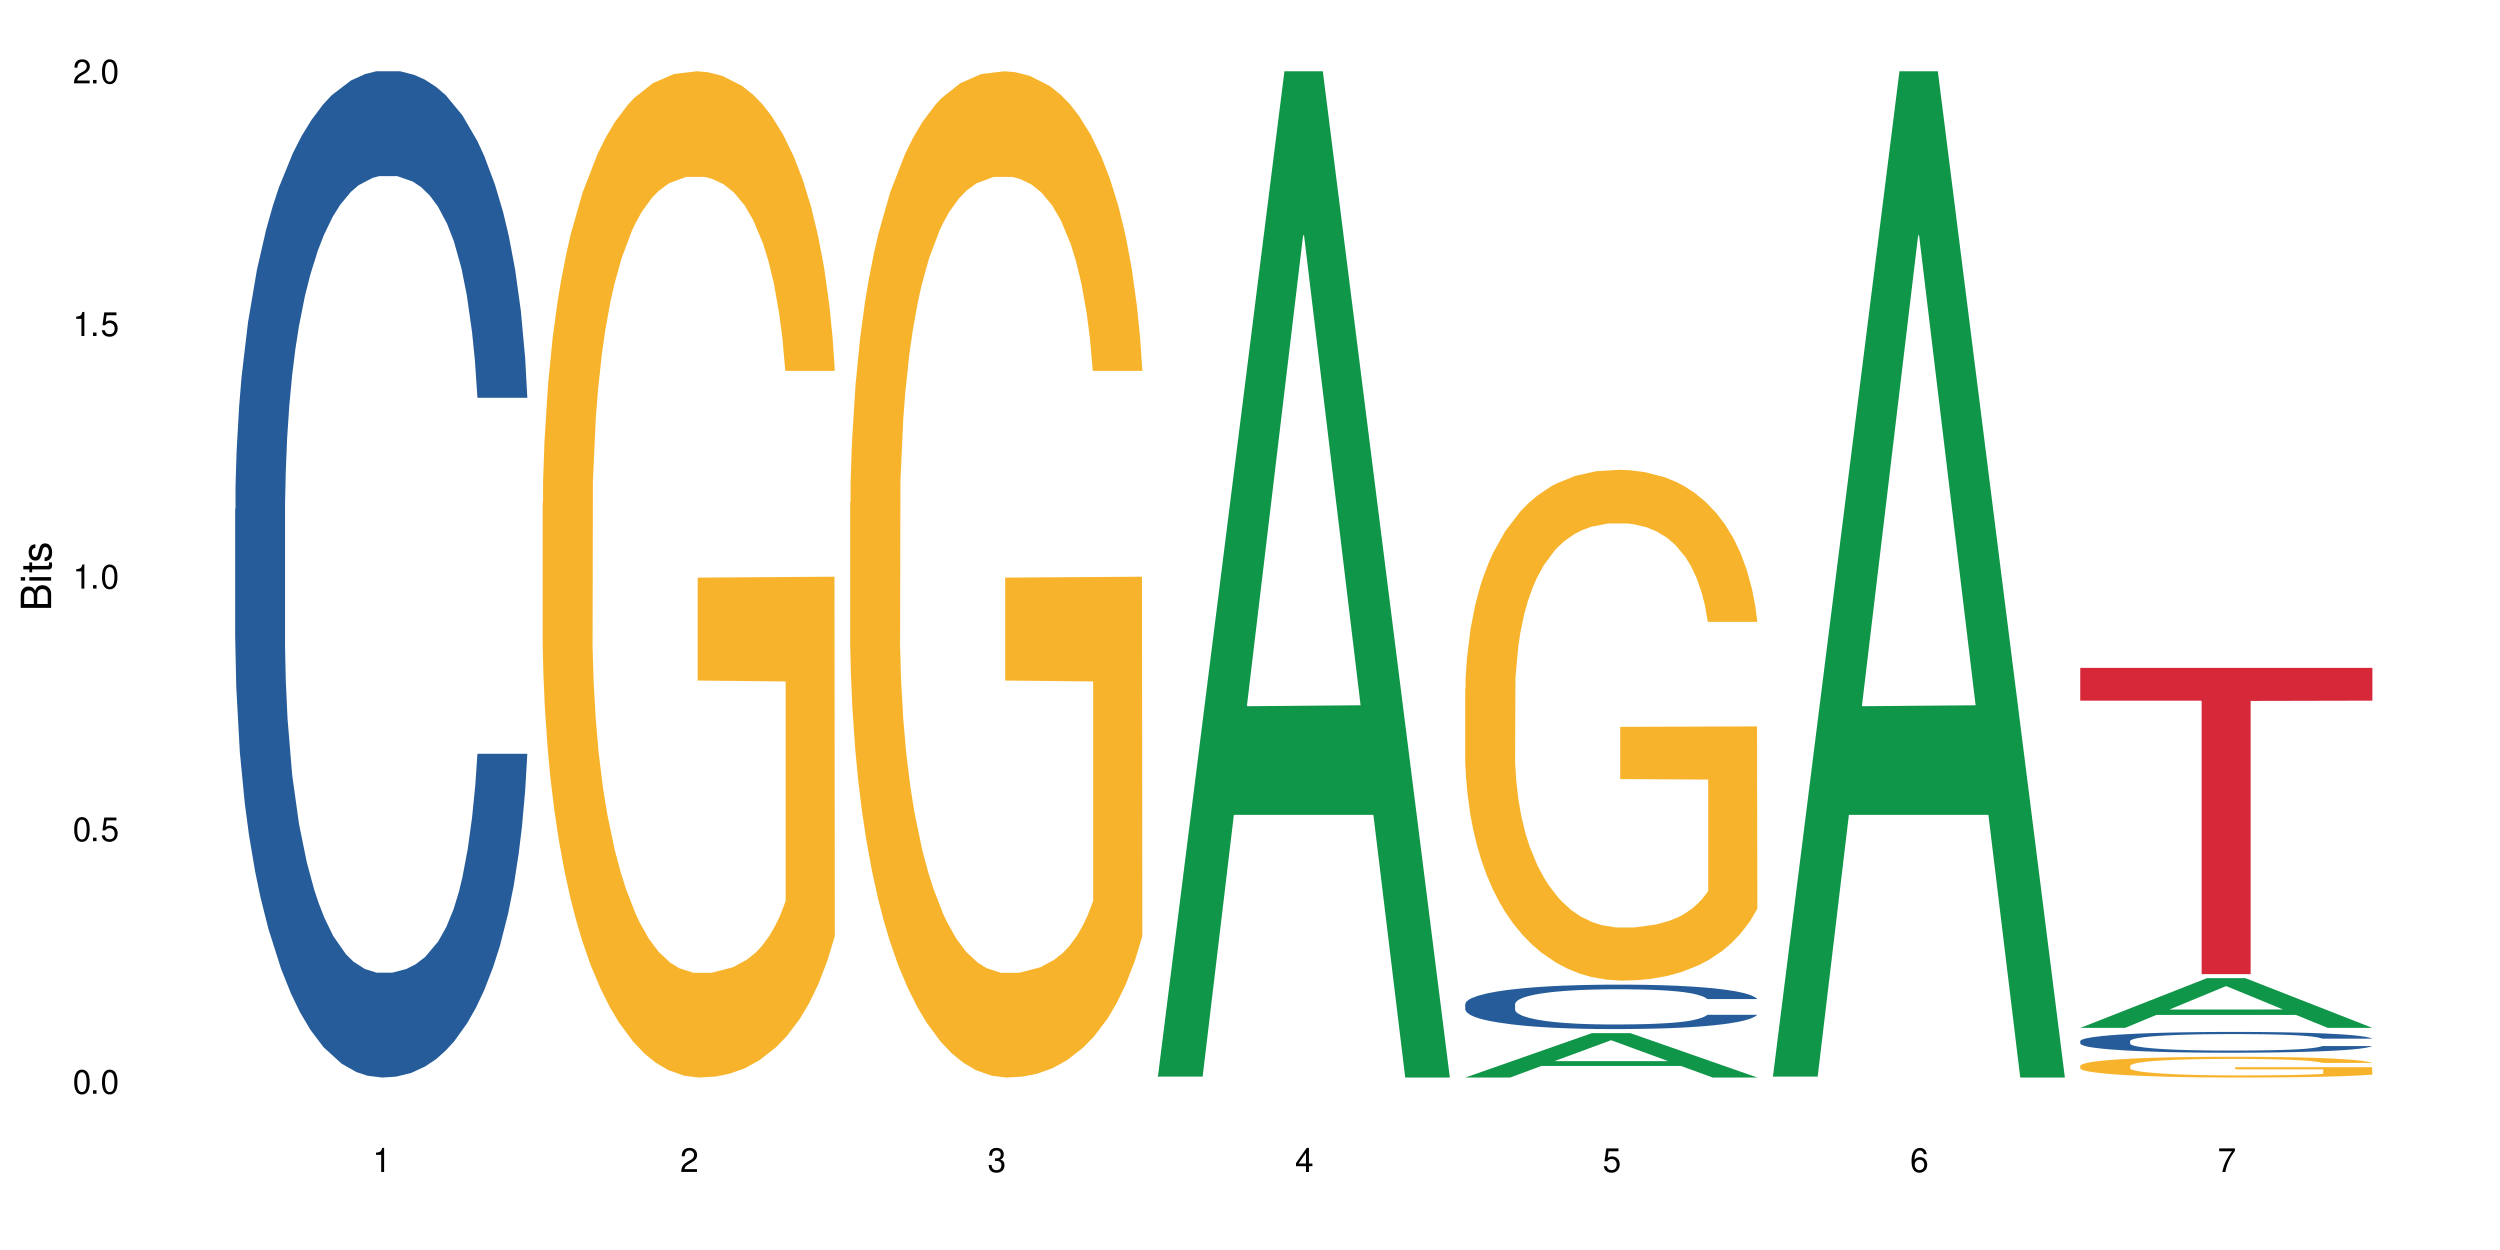 <?xml version="1.0" encoding="UTF-8"?>
<svg xmlns="http://www.w3.org/2000/svg" xmlns:xlink="http://www.w3.org/1999/xlink" width="720" height="360" viewBox="0 0 720 360">
<defs>
<g>
<g id="glyph-0-0">
</g>
<g id="glyph-0-1">
<path d="M 2.641 -6.938 C 2 -6.938 1.422 -6.656 1.078 -6.172 C 0.641 -5.562 0.406 -4.641 0.406 -3.359 C 0.406 -1.016 1.188 0.219 2.641 0.219 C 4.078 0.219 4.859 -1.016 4.859 -3.297 C 4.859 -4.641 4.656 -5.547 4.203 -6.172 C 3.844 -6.656 3.281 -6.938 2.641 -6.938 Z M 2.641 -6.188 C 3.547 -6.188 4 -5.25 4 -3.375 C 4 -1.406 3.562 -0.484 2.625 -0.484 C 1.734 -0.484 1.281 -1.438 1.281 -3.344 C 1.281 -5.25 1.734 -6.188 2.641 -6.188 Z M 2.641 -6.188 "/>
</g>
<g id="glyph-0-2">
<path d="M 1.828 -1 L 0.828 -1 L 0.828 0 L 1.828 0 Z M 1.828 -1 "/>
</g>
<g id="glyph-0-3">
<path d="M 4.562 -6.797 L 1.062 -6.797 L 0.547 -3.094 L 1.328 -3.094 C 1.719 -3.562 2.047 -3.734 2.578 -3.734 C 3.484 -3.734 4.062 -3.109 4.062 -2.094 C 4.062 -1.125 3.484 -0.531 2.578 -0.531 C 1.828 -0.531 1.375 -0.906 1.188 -1.672 L 0.328 -1.672 C 0.453 -1.109 0.547 -0.844 0.75 -0.594 C 1.125 -0.078 1.828 0.219 2.594 0.219 C 3.969 0.219 4.922 -0.781 4.922 -2.219 C 4.922 -3.562 4.031 -4.484 2.719 -4.484 C 2.25 -4.484 1.859 -4.359 1.469 -4.062 L 1.734 -5.969 L 4.562 -5.969 Z M 4.562 -6.797 "/>
</g>
<g id="glyph-0-4">
<path d="M 2.484 -4.938 L 2.484 0 L 3.328 0 L 3.328 -6.938 L 2.766 -6.938 C 2.469 -5.875 2.281 -5.734 0.984 -5.562 L 0.984 -4.938 Z M 2.484 -4.938 "/>
</g>
<g id="glyph-0-5">
<path d="M 4.859 -0.828 L 1.281 -0.828 C 1.359 -1.406 1.672 -1.781 2.5 -2.281 L 3.469 -2.828 C 4.406 -3.344 4.906 -4.062 4.906 -4.906 C 4.906 -5.484 4.672 -6.031 4.266 -6.406 C 3.859 -6.766 3.375 -6.938 2.719 -6.938 C 1.859 -6.938 1.219 -6.625 0.844 -6.031 C 0.609 -5.672 0.5 -5.234 0.484 -4.531 L 1.328 -4.531 C 1.359 -5.016 1.406 -5.281 1.531 -5.516 C 1.75 -5.938 2.188 -6.203 2.703 -6.203 C 3.469 -6.203 4.031 -5.641 4.031 -4.891 C 4.031 -4.344 3.719 -3.859 3.125 -3.516 L 2.234 -3 C 0.812 -2.172 0.406 -1.531 0.328 -0.016 L 4.859 -0.016 Z M 4.859 -0.828 "/>
</g>
<g id="glyph-0-6">
<path d="M 2.125 -3.188 L 2.578 -3.188 C 3.5 -3.188 3.984 -2.766 3.984 -1.922 C 3.984 -1.062 3.469 -0.531 2.594 -0.531 C 1.656 -0.531 1.203 -1 1.156 -2.016 L 0.312 -2.016 C 0.344 -1.453 0.438 -1.094 0.609 -0.781 C 0.953 -0.109 1.625 0.219 2.547 0.219 C 3.953 0.219 4.859 -0.625 4.859 -1.938 C 4.859 -2.828 4.516 -3.297 3.703 -3.594 C 4.344 -3.844 4.656 -4.328 4.656 -5.031 C 4.656 -6.219 3.875 -6.938 2.578 -6.938 C 1.203 -6.938 0.484 -6.172 0.453 -4.703 L 1.297 -4.703 C 1.312 -5.125 1.344 -5.359 1.453 -5.578 C 1.641 -5.969 2.062 -6.203 2.594 -6.203 C 3.344 -6.203 3.797 -5.75 3.797 -5 C 3.797 -4.516 3.609 -4.219 3.25 -4.047 C 3.016 -3.953 2.703 -3.922 2.125 -3.906 Z M 2.125 -3.188 "/>
</g>
<g id="glyph-0-7">
<path d="M 3.141 -1.672 L 3.141 0 L 3.984 0 L 3.984 -1.672 L 4.984 -1.672 L 4.984 -2.438 L 3.984 -2.438 L 3.984 -6.938 L 3.359 -6.938 L 0.266 -2.578 L 0.266 -1.672 Z M 3.141 -2.438 L 1 -2.438 L 3.141 -5.5 Z M 3.141 -2.438 "/>
</g>
<g id="glyph-0-8">
<path d="M 4.781 -5.125 C 4.609 -6.266 3.891 -6.938 2.844 -6.938 C 2.094 -6.938 1.422 -6.578 1.031 -5.953 C 0.594 -5.266 0.406 -4.422 0.406 -3.172 C 0.406 -2 0.578 -1.25 0.984 -0.641 C 1.359 -0.078 1.953 0.219 2.703 0.219 C 3.984 0.219 4.922 -0.75 4.922 -2.094 C 4.922 -3.375 4.062 -4.281 2.844 -4.281 C 2.172 -4.281 1.641 -4.031 1.281 -3.516 C 1.281 -5.234 1.828 -6.188 2.797 -6.188 C 3.391 -6.188 3.797 -5.797 3.938 -5.125 Z M 2.734 -3.531 C 3.547 -3.531 4.062 -2.953 4.062 -2.031 C 4.062 -1.156 3.484 -0.531 2.703 -0.531 C 1.922 -0.531 1.328 -1.188 1.328 -2.078 C 1.328 -2.938 1.906 -3.531 2.734 -3.531 Z M 2.734 -3.531 "/>
</g>
<g id="glyph-0-9">
<path d="M 4.984 -6.797 L 0.438 -6.797 L 0.438 -5.969 L 4.109 -5.969 C 2.5 -3.656 1.828 -2.234 1.328 0 L 2.219 0 C 2.594 -2.172 3.453 -4.047 4.984 -6.094 Z M 4.984 -6.797 "/>
</g>
<g id="glyph-1-0">
</g>
<g id="glyph-1-1">
<path d="M 0 -0.953 L 0 -4.891 C 0 -5.719 -0.234 -6.344 -0.734 -6.797 C -1.188 -7.234 -1.812 -7.469 -2.5 -7.469 C -3.547 -7.469 -4.188 -7 -4.625 -5.875 C -4.984 -6.688 -5.625 -7.094 -6.531 -7.094 C -7.172 -7.094 -7.734 -6.859 -8.141 -6.391 C -8.562 -5.922 -8.75 -5.344 -8.75 -4.5 L -8.75 -0.953 Z M -4.984 -2.062 L -7.766 -2.062 L -7.766 -4.219 C -7.766 -4.844 -7.688 -5.203 -7.453 -5.5 C -7.219 -5.812 -6.859 -5.969 -6.375 -5.969 C -5.891 -5.969 -5.531 -5.812 -5.297 -5.5 C -5.062 -5.203 -4.984 -4.844 -4.984 -4.219 Z M -0.984 -2.062 L -4 -2.062 L -4 -4.781 C -4 -5.766 -3.438 -6.359 -2.484 -6.359 C -1.547 -6.359 -0.984 -5.766 -0.984 -4.781 Z M -0.984 -2.062 "/>
</g>
<g id="glyph-1-2">
<path d="M -6.281 -1.797 L -6.281 -0.797 L 0 -0.797 L 0 -1.797 Z M -8.75 -1.797 L -8.75 -0.797 L -7.484 -0.797 L -7.484 -1.797 Z M -8.75 -1.797 "/>
</g>
<g id="glyph-1-3">
<path d="M -6.281 -3.047 L -6.281 -2.016 L -8.016 -2.016 L -8.016 -1.016 L -6.281 -1.016 L -6.281 -0.172 L -5.469 -0.172 L -5.469 -1.016 L -0.719 -1.016 C -0.078 -1.016 0.281 -1.453 0.281 -2.234 C 0.281 -2.5 0.25 -2.719 0.188 -3.047 L -0.641 -3.047 C -0.609 -2.906 -0.594 -2.766 -0.594 -2.562 C -0.594 -2.141 -0.719 -2.016 -1.156 -2.016 L -5.469 -2.016 L -5.469 -3.047 Z M -6.281 -3.047 "/>
</g>
<g id="glyph-1-4">
<path d="M -4.531 -5.25 C -5.766 -5.25 -6.469 -4.422 -6.469 -2.969 C -6.469 -1.516 -5.719 -0.562 -4.547 -0.562 C -3.562 -0.562 -3.094 -1.062 -2.734 -2.562 L -2.516 -3.484 C -2.344 -4.188 -2.094 -4.469 -1.641 -4.469 C -1.047 -4.469 -0.641 -3.875 -0.641 -3 C -0.641 -2.453 -0.797 -2 -1.062 -1.75 C -1.25 -1.594 -1.422 -1.531 -1.875 -1.469 L -1.875 -0.406 C -0.422 -0.453 0.281 -1.266 0.281 -2.922 C 0.281 -4.5 -0.5 -5.516 -1.719 -5.516 C -2.656 -5.516 -3.172 -4.984 -3.469 -3.734 L -3.703 -2.766 C -3.891 -1.953 -4.156 -1.609 -4.594 -1.609 C -5.188 -1.609 -5.547 -2.125 -5.547 -2.938 C -5.547 -3.75 -5.203 -4.172 -4.531 -4.203 Z M -4.531 -5.25 "/>
</g>
</g>
</defs>
<rect x="-72" y="-36" width="864" height="432" fill="rgb(100%, 100%, 100%)" fill-opacity="1"/>
<path fill-rule="nonzero" fill="rgb(14.51%, 36.078%, 60%)" fill-opacity="1" d="M 67.73 146.621 L 67.832 146.355 L 67.832 140 L 68.141 129.934 L 68.859 117.215 L 69.578 108.477 L 71.426 92.844 L 73.988 77.746 L 76.656 66.09 L 78.605 59.203 L 80.352 53.902 L 84.352 44.102 L 86.918 39.07 L 89.688 34.566 L 93.074 30.062 L 95.535 27.414 L 101.078 23.176 L 105.18 21.32 L 108.363 20.527 L 115.238 20.527 L 119.34 21.586 L 122.316 22.91 L 125.598 25.031 L 128.371 27.414 L 133.191 33.242 L 137.5 40.66 L 139.449 44.898 L 142.527 53.109 L 144.891 61.055 L 146.531 67.945 L 148.379 77.746 L 150.02 89.668 L 151.25 103.176 L 151.867 114.566 L 137.5 114.566 L 136.785 103.973 L 135.961 95.758 L 134.422 84.898 L 132.883 77.215 L 130.73 69.535 L 128.781 64.5 L 126.113 59.469 L 123.754 56.289 L 121.289 53.902 L 118.93 52.316 L 114.414 50.727 L 109.184 50.727 L 107.234 51.254 L 103.23 53.375 L 101.078 55.23 L 98 58.938 L 95.844 62.383 L 93.281 67.68 L 91.535 72.184 L 89.379 79.07 L 87.84 85.164 L 86.098 93.906 L 85.07 100.527 L 84.148 107.945 L 83.328 116.688 L 82.711 125.957 L 82.301 135.762 L 82.094 145.297 L 82.094 186.355 L 82.301 195.895 L 82.812 207.02 L 84.148 223.18 L 86.098 237.219 L 88.355 248.344 L 90.508 256.293 L 91.742 260 L 93.383 264.238 L 95.945 269.535 L 99.641 274.836 L 101.797 276.953 L 105.078 279.074 L 108.465 280.133 L 112.98 280.133 L 116.98 279.074 L 119.648 277.75 L 122.418 275.629 L 126.215 271.125 L 128.574 266.887 L 130.629 261.855 L 132.168 256.82 L 133.191 252.582 L 134.73 244.371 L 135.961 235.363 L 136.887 226.094 L 137.5 217.086 L 151.867 217.086 L 151.25 227.684 L 150.328 238.012 L 149.402 245.695 L 147.969 254.969 L 146.324 263.18 L 143.965 272.449 L 142.016 278.543 L 139.449 285.168 L 137.09 290.199 L 134.527 294.703 L 130.73 300 L 128.266 302.648 L 125.598 305.035 L 122.418 307.152 L 118.418 309.008 L 114.109 310.066 L 110.105 310.332 L 105.797 309.801 L 102.617 308.742 L 98.41 306.359 L 93.176 301.59 L 89.379 296.559 L 86.406 291.523 L 83.84 286.227 L 80.969 279.074 L 77.273 267.418 L 75.016 258.41 L 73.477 250.992 L 71.734 240.664 L 70.5 231.391 L 69.066 216.555 L 68.039 197.746 L 67.73 183.18 Z M 67.73 146.621 "/>
<path fill-rule="nonzero" fill="rgb(96.863%, 70.196%, 16.863%)" fill-opacity="1" d="M 156.293 144.652 L 156.398 144.387 L 156.398 139.094 L 156.809 127.184 L 157.832 110.777 L 159.168 97.277 L 160.605 86.691 L 161.527 81.133 L 163.066 73.195 L 164.398 67.371 L 167.785 55.461 L 172.094 44.348 L 174.457 39.582 L 177.121 35.082 L 180.918 30.055 L 182.664 28.203 L 188 23.965 L 194.051 21.32 L 200.723 20.527 L 203.801 20.789 L 208.008 21.848 L 213.754 24.762 L 217.035 27.406 L 219.602 30.055 L 222.27 33.496 L 225.551 38.789 L 228.629 45.141 L 231.094 51.492 L 233.555 59.43 L 235.605 67.902 L 237.352 77.164 L 238.891 88.281 L 239.812 97.543 L 240.43 106.805 L 226.168 106.805 L 225.348 97.543 L 224.422 90.398 L 222.883 81.664 L 221.344 75.312 L 219.805 70.281 L 216.934 63.402 L 214.473 59.168 L 211.395 55.461 L 208.418 53.078 L 205.031 51.492 L 202.98 50.961 L 197.543 50.961 L 192.617 52.816 L 189.742 54.934 L 187.691 57.051 L 184.816 61.02 L 183.074 64.195 L 182.047 66.312 L 178.969 74.516 L 176.918 81.93 L 175.789 86.957 L 174.352 94.898 L 173.328 102.043 L 172.199 112.629 L 171.582 120.57 L 170.762 138.566 L 170.66 186.207 L 170.965 196.262 L 171.582 207.113 L 172.402 216.641 L 173.633 226.699 L 174.867 234.375 L 177.02 244.695 L 178.867 251.578 L 180.305 256.078 L 183.074 263.223 L 184.203 265.605 L 186.871 270.367 L 189.641 274.074 L 193.027 277.25 L 195.59 278.836 L 199.695 280.16 L 204.93 280.16 L 211.086 278.574 L 214.984 276.457 L 217.652 274.34 L 219.395 272.484 L 221.551 269.574 L 223.09 266.926 L 224.527 264.016 L 226.27 259.516 L 226.27 196.262 L 200.926 195.996 L 200.926 166.355 L 240.328 166.09 L 240.43 269.574 L 238.273 276.719 L 235.605 283.602 L 233.043 288.895 L 230.375 293.395 L 226.578 298.422 L 223.5 301.598 L 218.781 305.305 L 214.473 307.688 L 209.957 309.273 L 205.953 310.066 L 201.234 310.332 L 197.027 309.805 L 192.512 308.215 L 188.922 306.098 L 185.641 303.453 L 182.355 300.012 L 178.25 294.453 L 175.582 289.953 L 172.812 284.395 L 170.043 277.777 L 167.582 270.633 L 165.938 265.074 L 164.297 258.723 L 162.555 250.781 L 160.91 241.785 L 159.68 233.578 L 158.551 224.316 L 157.73 215.582 L 156.91 203.672 L 156.5 194.145 L 156.293 185.941 Z M 156.293 144.652 "/>
<path fill-rule="nonzero" fill="rgb(96.863%, 70.196%, 16.863%)" fill-opacity="1" d="M 244.859 144.652 L 244.961 144.387 L 244.961 139.094 L 245.371 127.184 L 246.398 110.777 L 247.73 97.277 L 249.168 86.691 L 250.09 81.133 L 251.629 73.195 L 252.965 67.371 L 256.348 55.461 L 260.66 44.348 L 263.02 39.582 L 265.688 35.082 L 269.484 30.055 L 271.227 28.203 L 276.562 23.965 L 282.617 21.32 L 289.285 20.527 L 292.363 20.789 L 296.57 21.848 L 302.316 24.762 L 305.598 27.406 L 308.164 30.055 L 310.832 33.496 L 314.117 38.789 L 317.195 45.141 L 319.656 51.492 L 322.117 59.43 L 324.172 67.902 L 325.914 77.164 L 327.453 88.281 L 328.379 97.543 L 328.992 106.805 L 314.73 106.805 L 313.91 97.543 L 312.988 90.398 L 311.449 81.664 L 309.91 75.312 L 308.371 70.281 L 305.496 63.402 L 303.035 59.168 L 299.957 55.461 L 296.98 53.078 L 293.594 51.492 L 291.543 50.961 L 286.105 50.961 L 281.18 52.816 L 278.309 54.934 L 276.254 57.051 L 273.383 61.02 L 271.637 64.195 L 270.613 66.312 L 267.535 74.516 L 265.48 81.93 L 264.352 86.957 L 262.918 94.898 L 261.891 102.043 L 260.762 112.629 L 260.145 120.57 L 259.324 138.566 L 259.223 186.207 L 259.531 196.262 L 260.145 207.113 L 260.965 216.641 L 262.199 226.699 L 263.43 234.375 L 265.582 244.695 L 267.43 251.578 L 268.867 256.078 L 271.637 263.223 L 272.766 265.605 L 275.434 270.367 L 278.203 274.074 L 281.59 277.25 L 284.156 278.836 L 288.258 280.16 L 293.492 280.16 L 299.648 278.574 L 303.547 276.457 L 306.215 274.34 L 307.961 272.484 L 310.113 269.574 L 311.652 266.926 L 313.09 264.016 L 314.832 259.516 L 314.832 196.262 L 289.492 195.996 L 289.492 166.355 L 328.891 166.09 L 328.992 269.574 L 326.84 276.719 L 324.172 283.602 L 321.605 288.895 L 318.938 293.395 L 315.141 298.422 L 312.062 301.598 L 307.344 305.305 L 303.035 307.688 L 298.52 309.273 L 294.52 310.066 L 289.797 310.332 L 285.59 309.805 L 281.078 308.215 L 277.484 306.098 L 274.203 303.453 L 270.918 300.012 L 266.816 294.453 L 264.148 289.953 L 261.379 284.395 L 258.605 277.777 L 256.145 270.633 L 254.504 265.074 L 252.859 258.723 L 251.117 250.781 L 249.477 241.785 L 248.242 233.578 L 247.113 224.316 L 246.293 215.582 L 245.473 203.672 L 245.062 194.145 L 244.859 185.941 Z M 244.859 144.652 "/>
<path fill-rule="nonzero" fill="rgb(6.275%, 58.824%, 28.235%)" fill-opacity="1" d="M 333.422 310.059 L 333.512 309.789 L 369.914 20.527 L 380.973 20.527 L 417.555 310.332 L 404.703 310.332 L 395.535 234.684 L 355.355 234.684 L 346.363 310.059 L 333.422 310.059 L 359.219 203.391 L 391.848 203.117 L 375.578 67.875 L 375.398 67.602 L 375.219 68.418 L 359.129 203.117 L 359.219 203.391 Z M 333.422 310.059 "/>
<path fill-rule="nonzero" fill="rgb(6.275%, 58.824%, 28.235%)" fill-opacity="1" d="M 421.984 310.32 L 422.074 310.309 L 458.48 297.539 L 469.535 297.539 L 506.121 310.332 L 493.266 310.332 L 484.098 306.992 L 443.918 306.992 L 434.93 310.32 L 421.984 310.32 L 447.781 305.613 L 480.41 305.602 L 464.141 299.629 L 463.961 299.617 L 463.781 299.656 L 447.691 305.602 L 447.781 305.613 Z M 421.984 310.32 "/>
<path fill-rule="nonzero" fill="rgb(14.51%, 36.078%, 60%)" fill-opacity="1" d="M 421.984 289.148 L 422.086 289.137 L 422.086 288.859 L 422.395 288.414 L 423.113 287.852 L 423.832 287.465 L 425.68 286.777 L 428.242 286.109 L 430.91 285.594 L 432.859 285.293 L 434.605 285.059 L 438.605 284.625 L 441.172 284.402 L 443.941 284.203 L 447.328 284.004 L 449.789 283.887 L 455.332 283.703 L 459.434 283.621 L 462.617 283.586 L 469.488 283.586 L 473.594 283.633 L 476.57 283.691 L 479.852 283.785 L 482.625 283.887 L 487.445 284.145 L 491.754 284.473 L 493.703 284.66 L 496.781 285.023 L 499.145 285.375 L 500.785 285.676 L 502.633 286.109 L 504.273 286.637 L 505.504 287.234 L 506.121 287.734 L 491.754 287.734 L 491.035 287.27 L 490.215 286.906 L 488.676 286.426 L 487.137 286.086 L 484.984 285.746 L 483.035 285.527 L 480.367 285.305 L 478.008 285.164 L 475.543 285.059 L 473.184 284.988 L 468.668 284.918 L 463.438 284.918 L 461.488 284.941 L 457.484 285.035 L 455.332 285.117 L 452.254 285.281 L 450.098 285.434 L 447.531 285.664 L 445.789 285.863 L 443.633 286.168 L 442.094 286.438 L 440.352 286.824 L 439.324 287.117 L 438.402 287.441 L 437.582 287.828 L 436.965 288.238 L 436.555 288.672 L 436.348 289.094 L 436.348 290.902 L 436.555 291.324 L 437.066 291.816 L 438.402 292.531 L 440.352 293.148 L 442.609 293.641 L 444.762 293.992 L 445.992 294.156 L 447.637 294.344 L 450.199 294.574 L 453.895 294.809 L 456.051 294.902 L 459.332 294.996 L 462.719 295.043 L 467.234 295.043 L 471.234 294.996 L 473.902 294.938 L 476.672 294.844 L 480.469 294.645 L 482.828 294.457 L 484.879 294.238 L 486.418 294.016 L 487.445 293.828 L 488.984 293.465 L 490.215 293.066 L 491.141 292.656 L 491.754 292.262 L 506.121 292.262 L 505.504 292.727 L 504.582 293.184 L 503.656 293.523 L 502.223 293.934 L 500.578 294.297 L 498.219 294.703 L 496.27 294.973 L 493.703 295.266 L 491.344 295.488 L 488.781 295.688 L 484.984 295.922 L 482.52 296.039 L 479.852 296.145 L 476.672 296.234 L 472.672 296.316 L 468.363 296.363 L 464.359 296.375 L 460.051 296.352 L 456.871 296.305 L 452.664 296.199 L 447.43 295.992 L 443.633 295.77 L 440.66 295.547 L 438.094 295.312 L 435.219 294.996 L 431.527 294.48 L 429.27 294.086 L 427.73 293.758 L 425.984 293.301 L 424.754 292.891 L 423.32 292.238 L 422.293 291.406 L 421.984 290.766 Z M 421.984 289.148 "/>
<path fill-rule="nonzero" fill="rgb(96.863%, 70.196%, 16.863%)" fill-opacity="1" d="M 421.984 198.316 L 422.086 198.18 L 422.086 195.492 L 422.496 189.449 L 423.523 181.117 L 424.859 174.266 L 426.293 168.891 L 427.219 166.07 L 428.758 162.039 L 430.09 159.082 L 433.477 153.039 L 437.785 147.395 L 440.145 144.977 L 442.812 142.691 L 446.609 140.141 L 448.355 139.199 L 453.688 137.051 L 459.742 135.707 L 466.41 135.301 L 469.488 135.438 L 473.695 135.973 L 479.441 137.453 L 482.727 138.797 L 485.293 140.141 L 487.957 141.887 L 491.242 144.574 L 494.32 147.797 L 496.781 151.023 L 499.246 155.051 L 501.297 159.352 L 503.043 164.055 L 504.582 169.695 L 505.504 174.398 L 506.121 179.102 L 491.859 179.102 L 491.035 174.398 L 490.113 170.773 L 488.574 166.34 L 487.035 163.113 L 485.496 160.562 L 482.625 157.066 L 480.16 154.918 L 477.082 153.039 L 474.105 151.828 L 470.723 151.023 L 468.668 150.754 L 463.23 150.754 L 458.305 151.695 L 455.434 152.77 L 453.383 153.844 L 450.508 155.859 L 448.766 157.473 L 447.738 158.547 L 444.66 162.711 L 442.609 166.473 L 441.48 169.027 L 440.043 173.055 L 439.016 176.684 L 437.887 182.059 L 437.273 186.09 L 436.453 195.223 L 436.348 219.41 L 436.656 224.516 L 437.273 230.023 L 438.094 234.859 L 439.324 239.965 L 440.555 243.859 L 442.711 249.102 L 444.559 252.594 L 445.992 254.879 L 448.766 258.504 L 449.895 259.715 L 452.562 262.133 L 455.332 264.016 L 458.715 265.625 L 461.281 266.434 L 465.387 267.105 L 470.617 267.105 L 476.773 266.297 L 480.676 265.223 L 483.34 264.148 L 485.086 263.207 L 487.242 261.73 L 488.781 260.387 L 490.215 258.91 L 491.961 256.625 L 491.961 224.516 L 466.617 224.379 L 466.617 209.332 L 506.016 209.199 L 506.121 261.73 L 503.965 265.359 L 501.297 268.852 L 498.73 271.539 L 496.066 273.82 L 492.27 276.375 L 489.191 277.988 L 484.469 279.867 L 480.16 281.078 L 475.645 281.883 L 471.645 282.285 L 466.926 282.422 L 462.719 282.152 L 458.203 281.348 L 454.613 280.27 L 451.328 278.926 L 448.047 277.18 L 443.941 274.359 L 441.273 272.074 L 438.504 269.254 L 435.734 265.895 L 433.27 262.266 L 431.629 259.445 L 429.988 256.223 L 428.242 252.191 L 426.602 247.621 L 425.371 243.457 L 424.242 238.754 L 423.422 234.32 L 422.602 228.277 L 422.191 223.438 L 421.984 219.273 Z M 421.984 198.316 "/>
<path fill-rule="nonzero" fill="rgb(6.275%, 58.824%, 28.235%)" fill-opacity="1" d="M 510.547 310.059 L 510.637 309.789 L 547.043 20.527 L 558.098 20.527 L 594.684 310.332 L 581.828 310.332 L 572.66 234.684 L 532.48 234.684 L 523.492 310.059 L 510.547 310.059 L 536.348 203.391 L 568.977 203.117 L 552.707 67.875 L 552.527 67.602 L 552.348 68.418 L 536.258 203.117 L 536.348 203.391 Z M 510.547 310.059 "/>
<path fill-rule="nonzero" fill="rgb(6.275%, 58.824%, 28.235%)" fill-opacity="1" d="M 599.113 296.02 L 599.203 296.008 L 635.605 281.707 L 646.664 281.707 L 683.246 296.035 L 670.395 296.035 L 661.223 292.293 L 621.043 292.293 L 612.055 296.02 L 599.113 296.02 L 624.91 290.746 L 657.539 290.734 L 641.27 284.047 L 641.09 284.035 L 640.91 284.074 L 624.82 290.734 L 624.91 290.746 Z M 599.113 296.02 "/>
<path fill-rule="nonzero" fill="rgb(14.51%, 36.078%, 60%)" fill-opacity="1" d="M 599.113 299.801 L 599.215 299.797 L 599.215 299.664 L 599.523 299.457 L 600.238 299.195 L 600.957 299.016 L 602.805 298.691 L 605.371 298.379 L 608.039 298.141 L 609.988 297.996 L 611.73 297.887 L 615.734 297.684 L 618.297 297.582 L 621.07 297.488 L 624.453 297.395 L 626.918 297.34 L 632.457 297.254 L 636.562 297.215 L 639.742 297.199 L 646.617 297.199 L 650.723 297.219 L 653.695 297.246 L 656.98 297.289 L 659.75 297.34 L 664.574 297.461 L 668.883 297.613 L 670.832 297.703 L 673.91 297.871 L 676.27 298.035 L 677.91 298.176 L 679.758 298.379 L 681.398 298.625 L 682.633 298.906 L 683.246 299.141 L 668.883 299.141 L 668.164 298.922 L 667.344 298.75 L 665.805 298.527 L 664.266 298.367 L 662.109 298.211 L 660.16 298.105 L 657.492 298.004 L 655.133 297.938 L 652.672 297.887 L 650.312 297.855 L 645.797 297.82 L 640.562 297.82 L 638.613 297.832 L 634.613 297.875 L 632.457 297.914 L 629.379 297.992 L 627.227 298.062 L 624.66 298.172 L 622.914 298.266 L 620.762 298.406 L 619.223 298.531 L 617.477 298.715 L 616.453 298.852 L 615.527 299.004 L 614.707 299.184 L 614.09 299.375 L 613.68 299.578 L 613.477 299.773 L 613.477 300.621 L 613.68 300.82 L 614.195 301.051 L 615.527 301.383 L 617.477 301.672 L 619.734 301.902 L 621.891 302.066 L 623.121 302.145 L 624.762 302.23 L 627.328 302.34 L 631.02 302.449 L 633.176 302.492 L 636.461 302.539 L 639.844 302.559 L 644.359 302.559 L 648.359 302.539 L 651.027 302.512 L 653.801 302.465 L 657.594 302.375 L 659.957 302.285 L 662.008 302.184 L 663.547 302.078 L 664.574 301.992 L 666.113 301.82 L 667.344 301.637 L 668.266 301.445 L 668.883 301.258 L 683.246 301.258 L 682.633 301.477 L 681.707 301.691 L 680.785 301.848 L 679.348 302.039 L 677.707 302.211 L 675.348 302.402 L 673.398 302.527 L 670.832 302.664 L 668.473 302.766 L 665.906 302.859 L 662.109 302.969 L 659.648 303.023 L 656.98 303.074 L 653.801 303.117 L 649.797 303.156 L 645.488 303.18 L 641.488 303.184 L 637.176 303.172 L 633.996 303.148 L 629.789 303.102 L 624.559 303.004 L 620.762 302.898 L 617.785 302.793 L 615.219 302.684 L 612.348 302.539 L 608.652 302.297 L 606.395 302.109 L 604.855 301.957 L 603.113 301.746 L 601.883 301.555 L 600.445 301.246 L 599.418 300.859 L 599.113 300.559 Z M 599.113 299.801 "/>
<path fill-rule="nonzero" fill="rgb(96.863%, 70.196%, 16.863%)" fill-opacity="1" d="M 599.113 306.91 L 599.215 306.906 L 599.215 306.797 L 599.625 306.551 L 600.652 306.211 L 601.984 305.934 L 603.422 305.715 L 604.344 305.598 L 605.883 305.434 L 607.219 305.316 L 610.602 305.07 L 614.914 304.84 L 617.273 304.742 L 619.941 304.648 L 623.738 304.543 L 625.48 304.504 L 630.816 304.418 L 636.871 304.363 L 643.539 304.348 L 646.617 304.352 L 650.824 304.375 L 656.57 304.434 L 659.852 304.488 L 662.418 304.543 L 665.086 304.613 L 668.367 304.723 L 671.445 304.855 L 673.91 304.988 L 676.371 305.152 L 678.426 305.324 L 680.168 305.516 L 681.707 305.746 L 682.633 305.938 L 683.246 306.129 L 668.984 306.129 L 668.164 305.938 L 667.242 305.789 L 665.703 305.609 L 664.164 305.48 L 662.625 305.375 L 659.75 305.234 L 657.289 305.145 L 654.211 305.07 L 651.234 305.02 L 647.848 304.988 L 645.797 304.977 L 640.359 304.977 L 635.434 305.016 L 632.559 305.059 L 630.508 305.102 L 627.637 305.184 L 625.891 305.25 L 624.863 305.293 L 621.785 305.461 L 619.734 305.613 L 618.605 305.719 L 617.168 305.883 L 616.145 306.031 L 615.016 306.25 L 614.398 306.414 L 613.578 306.785 L 613.477 307.77 L 613.785 307.977 L 614.398 308.199 L 615.219 308.398 L 616.453 308.605 L 617.684 308.766 L 619.836 308.977 L 621.684 309.117 L 623.121 309.211 L 625.891 309.359 L 627.02 309.41 L 629.688 309.508 L 632.457 309.582 L 635.844 309.648 L 638.41 309.684 L 642.512 309.711 L 647.746 309.711 L 653.902 309.676 L 657.801 309.633 L 660.469 309.59 L 662.211 309.551 L 664.367 309.492 L 665.906 309.438 L 667.344 309.375 L 669.086 309.281 L 669.086 307.977 L 643.742 307.973 L 643.742 307.359 L 683.145 307.352 L 683.246 309.492 L 681.094 309.637 L 678.426 309.781 L 675.859 309.891 L 673.191 309.984 L 669.395 310.086 L 666.316 310.152 L 661.598 310.23 L 657.289 310.277 L 652.773 310.312 L 648.773 310.328 L 644.051 310.332 L 639.844 310.32 L 635.332 310.289 L 631.738 310.246 L 628.457 310.191 L 625.172 310.121 L 621.07 310.004 L 618.402 309.91 L 615.629 309.797 L 612.859 309.66 L 610.398 309.512 L 608.758 309.398 L 607.113 309.266 L 605.371 309.102 L 603.73 308.918 L 602.496 308.746 L 601.367 308.555 L 600.547 308.375 L 599.727 308.129 L 599.316 307.934 L 599.113 307.762 Z M 599.113 306.91 "/>
<path fill-rule="nonzero" fill="rgb(83.922%, 15.686%, 22.353%)" fill-opacity="1" d="M 599.113 192.344 L 683.246 192.344 L 683.246 201.785 L 648.184 201.867 L 648.184 280.543 L 634.074 280.543 L 634.074 201.949 L 633.871 201.785 L 599.113 201.785 Z M 599.113 192.344 "/>
<g fill="rgb(0%, 0%, 0%)" fill-opacity="1">
<use xlink:href="#glyph-0-1" x="20.965" y="314.993"/>
<use xlink:href="#glyph-0-2" x="25.965" y="314.993"/>
<use xlink:href="#glyph-0-1" x="28.965" y="314.993"/>
</g>
<g fill="rgb(0%, 0%, 0%)" fill-opacity="1">
<use xlink:href="#glyph-0-1" x="20.965" y="242.251"/>
<use xlink:href="#glyph-0-2" x="25.965" y="242.251"/>
<use xlink:href="#glyph-0-3" x="28.965" y="242.251"/>
</g>
<g fill="rgb(0%, 0%, 0%)" fill-opacity="1">
<use xlink:href="#glyph-0-4" x="20.965" y="169.509"/>
<use xlink:href="#glyph-0-2" x="25.965" y="169.509"/>
<use xlink:href="#glyph-0-1" x="28.965" y="169.509"/>
</g>
<g fill="rgb(0%, 0%, 0%)" fill-opacity="1">
<use xlink:href="#glyph-0-4" x="20.965" y="96.767"/>
<use xlink:href="#glyph-0-2" x="25.965" y="96.767"/>
<use xlink:href="#glyph-0-3" x="28.965" y="96.767"/>
</g>
<g fill="rgb(0%, 0%, 0%)" fill-opacity="1">
<use xlink:href="#glyph-0-5" x="20.965" y="24.024"/>
<use xlink:href="#glyph-0-2" x="25.965" y="24.024"/>
<use xlink:href="#glyph-0-1" x="28.965" y="24.024"/>
</g>
<g fill="rgb(0%, 0%, 0%)" fill-opacity="1">
<use xlink:href="#glyph-0-4" x="107.297" y="337.532"/>
</g>
<g fill="rgb(0%, 0%, 0%)" fill-opacity="1">
<use xlink:href="#glyph-0-5" x="195.863" y="337.532"/>
</g>
<g fill="rgb(0%, 0%, 0%)" fill-opacity="1">
<use xlink:href="#glyph-0-6" x="284.426" y="337.532"/>
</g>
<g fill="rgb(0%, 0%, 0%)" fill-opacity="1">
<use xlink:href="#glyph-0-7" x="372.988" y="337.532"/>
</g>
<g fill="rgb(0%, 0%, 0%)" fill-opacity="1">
<use xlink:href="#glyph-0-3" x="461.551" y="337.532"/>
</g>
<g fill="rgb(0%, 0%, 0%)" fill-opacity="1">
<use xlink:href="#glyph-0-8" x="550.117" y="337.532"/>
</g>
<g fill="rgb(0%, 0%, 0%)" fill-opacity="1">
<use xlink:href="#glyph-0-9" x="638.68" y="337.532"/>
</g>
<g fill="rgb(0%, 0%, 0%)" fill-opacity="1">
<use xlink:href="#glyph-1-1" x="14.725" y="176.012"/>
<use xlink:href="#glyph-1-2" x="14.725" y="168.012"/>
<use xlink:href="#glyph-1-3" x="14.725" y="165.012"/>
<use xlink:href="#glyph-1-4" x="14.725" y="162.012"/>
</g>
</svg>
